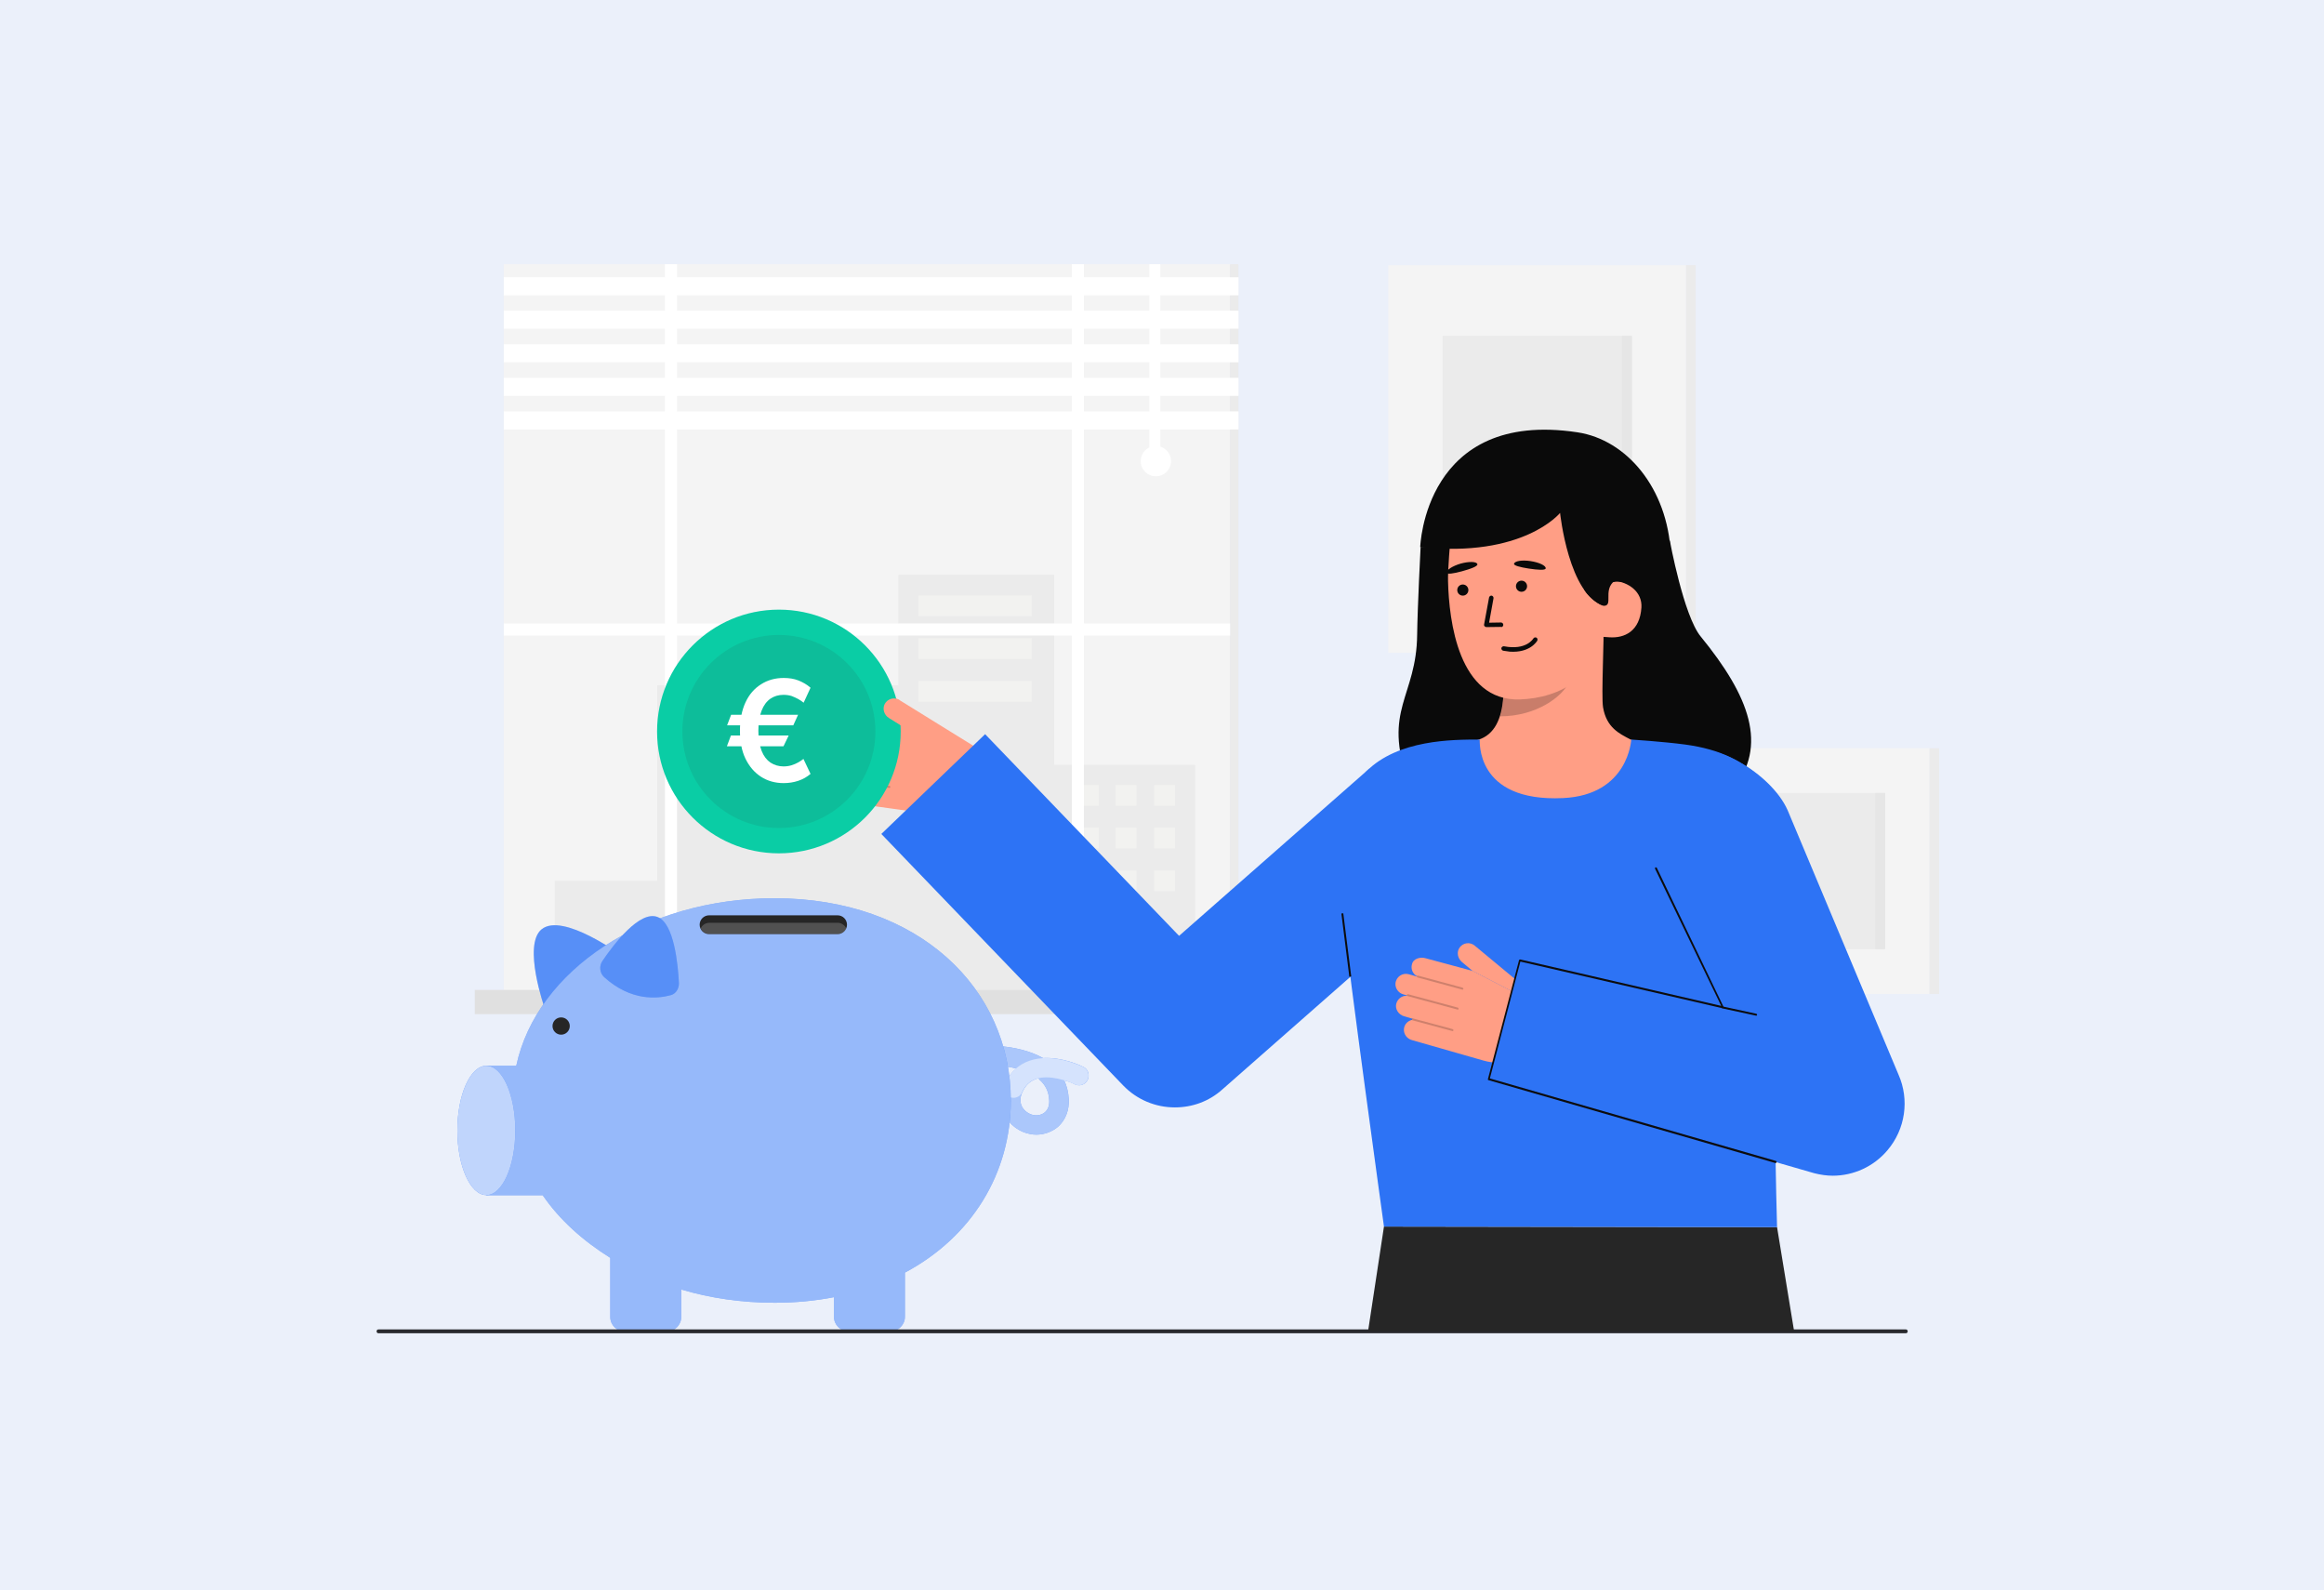 <svg xmlns="http://www.w3.org/2000/svg" xmlns:xlink="http://www.w3.org/1999/xlink" id="Layer_2" x="0px" y="0px" viewBox="0 0 1211.4 828.6" style="enable-background:new 0 0 1211.4 828.6;" xml:space="preserve"><style type="text/css">	.st0{fill:#EBF0FA;}	.st1{fill:#F4F4F4;}	.st2{opacity:5.000000e-02;fill:#292A2E;enable-background:new    ;}	.st3{opacity:3.000000e-02;fill:#292A2E;enable-background:new    ;}	.st4{opacity:0.34;fill:#FFFFFA;enable-background:new    ;}	.st5{fill:#FFFFFF;}	.st6{opacity:0.1;fill:#292A2E;enable-background:new    ;}	.st7{fill:#2D73F5;}	.st8{opacity:0.6;}	.st9{opacity:0.5;}	.st10{opacity:0.2;}	.st11{opacity:0.5;fill:#FFFFFF;enable-background:new    ;}	.st12{fill:#262626;}	.st13{opacity:0.2;fill:#FFFFFF;enable-background:new    ;}	.st14{opacity:0.7;}	.st15{fill:#292A2E;}	.st16{fill:#0A0A0A;}	.st17{fill:#FF9E85;}	.st18{opacity:0.22;fill:#0C0C0C;enable-background:new    ;}	.st19{fill:#0C0C0C;}	.st20{fill:#0ACDA5;}	.st21{opacity:0.1;}	.st22{fill:none;stroke:#0C0C0C;stroke-linecap:round;stroke-linejoin:round;}</style><rect class="st0" width="1211.4" height="828.6"></rect><g id="Layer_2-2">	<g>		<g>			<rect x="723.7" y="138.2" class="st1" width="155.2" height="202"></rect>			<rect x="878.9" y="138.2" class="st1" width="5" height="202"></rect>			<rect x="878.9" y="138.2" class="st2" width="5" height="202"></rect>			<rect x="752" y="175" class="st2" width="98.7" height="128.4"></rect>			<rect x="845.5" y="175" class="st3" width="5.1" height="128.4"></rect>			<rect x="878.9" y="389.9" class="st1" width="126.9" height="128.1"></rect>			<rect x="902" y="413.2" class="st2" width="80.7" height="81.4"></rect>			<rect x="1005.8" y="389.9" class="st1" width="5" height="128.1"></rect>			<rect x="1005.8" y="389.9" class="st2" width="5" height="128.1"></rect>			<rect x="977.5" y="413.2" class="st3" width="5.1" height="81.4"></rect>		</g>		<g>			<rect id="c_3_c" x="262.6" y="137.7" class="st1" width="378.6" height="378.6"></rect>			<rect id="c_3_c-2" x="641.2" y="137.7" class="st1" width="4.3" height="378.6"></rect>			<rect id="c_3_c-3" x="641.2" y="137.7" class="st2" width="4.3" height="378.6"></rect>			<polygon id="c_3_c-4" class="st2" points="549.5,398.6 549.5,299.6 468.3,299.6 468.3,357.1 342.6,357.1 342.6,459 289.2,459     289.2,516.3 342.6,516.3 352.9,516.3 623,516.3 623,398.6    "></polygon>			<g id="c_3_wh">				<rect id="c_3_wh-2" x="478.7" y="310.3" class="st4" width="59.1" height="10.8"></rect>				<rect id="c_3_wh-3" x="478.7" y="332.6" class="st4" width="59.1" height="10.8"></rect>				<rect id="c_3_wh-4" x="478.7" y="354.9" class="st4" width="59.1" height="10.8"></rect>			</g>			<g id="c_3_wh-5">				<rect id="c_3_wh-6" x="601.6" y="409.1" class="st4" width="10.9" height="10.8"></rect>				<rect id="c_3_wh-7" x="601.6" y="431.3" class="st4" width="10.9" height="10.8"></rect>				<rect id="c_3_wh-8" x="601.6" y="453.6" class="st4" width="10.9" height="10.8"></rect>				<rect id="c_3_wh-9" x="581.5" y="409.1" class="st4" width="10.9" height="10.8"></rect>				<rect id="c_3_wh-10" x="581.5" y="431.3" class="st4" width="10.9" height="10.8"></rect>				<rect id="c_3_wh-11" x="581.5" y="453.6" class="st4" width="10.9" height="10.8"></rect>				<rect id="c_3_wh-12" x="561.9" y="409.1" class="st4" width="10.9" height="10.8"></rect>				<rect id="c_3_wh-13" x="561.9" y="431.3" class="st4" width="10.9" height="10.8"></rect>				<rect id="c_3_wh-14" x="561.9" y="453.6" class="st4" width="10.9" height="10.8"></rect>			</g>			<polygon class="st5" points="641.2,324.9 565,324.9 565,137.7 558.7,137.7 558.7,324.9 352.9,324.9 352.9,137.7 346.6,137.7     346.6,324.9 262.6,324.9 262.6,331.2 346.6,331.2 346.6,516.3 352.9,516.3 352.9,331.2 558.7,331.2 558.7,516.3 565,516.3     565,331.2 641.2,331.2    "></polygon>			<rect id="c_3_c-5" x="247.5" y="515.9" class="st1" width="408.8" height="12.6"></rect>			<rect id="c_3_c-6" x="247.5" y="515.9" class="st6" width="408.8" height="12.6"></rect>			<rect id="c_3_c-7" x="656.3" y="515.9" class="st6" width="5.9" height="12.6"></rect>			<rect id="c_3_c-8" x="656.3" y="515.9" class="st6" width="5.9" height="12.6"></rect>			<g>				<rect x="262.6" y="144.5" class="st5" width="383" height="9.4"></rect>				<rect x="262.6" y="161.9" class="st5" width="383" height="9.4"></rect>				<rect x="262.6" y="179.4" class="st5" width="383" height="9.4"></rect>				<rect x="262.6" y="196.9" class="st5" width="383" height="9.4"></rect>				<rect x="262.6" y="214.4" class="st5" width="383" height="9.4"></rect>			</g>			<rect x="599.1" y="137.7" class="st5" width="5.7" height="96.6"></rect>			<circle class="st5" cx="602.5" cy="240.3" r="7.9"></circle>		</g>		<g>			<g id="tail">				<path class="st7" d="M540.2,591.3c-1,0-2.1-0.1-3.1-0.3c-5.7-1-10.7-4.7-13.3-9.7s-2.6-10.8,0-16.4c1.5-3.3,3.5-6,6-8.1     c-9.4-2.3-19-1.7-19.2-1.7c-2.8,0.2-5.2-1.9-5.4-4.7c-0.2-2.8,1.9-5.2,4.7-5.4c0.9-0.1,20.1-1.4,33.8,6.4     c10.5-0.6,20.5,4.3,21,4.6c2.5,1.2,3.5,4.3,2.2,6.8c-1.2,2.5-4.3,3.5-6.8,2.2c-1.1-0.6-3-1.4-5.4-2c1.4,2.9,2.2,6.2,2.4,9.8     c0.3,5.8-1.7,10.9-5.6,14.4C548.4,589.8,544.3,591.3,540.2,591.3L540.2,591.3z M541.2,561.9c-0.4,0.1-0.8,0.2-1.2,0.4     c-3.2,1.1-5.5,3.3-7.1,6.8c-1.3,2.8-1.3,5.3-0.2,7.6c1.2,2.2,3.6,4,6.1,4.4c2.2,0.4,4.4-0.2,5.9-1.5c1.6-1.4,2.4-3.6,2.2-6.3     c-0.2-4.4-1.9-7.9-5.1-10.7C541.7,562.3,541.5,562.1,541.2,561.9L541.2,561.9z"></path>				<g class="st8">					<path class="st5" d="M540.2,591.3c-1,0-2.1-0.1-3.1-0.3c-5.7-1-10.7-4.7-13.3-9.7s-2.6-10.8,0-16.4c1.5-3.3,3.5-6,6-8.1      c-9.4-2.3-19-1.7-19.2-1.7c-2.8,0.2-5.2-1.9-5.4-4.7c-0.2-2.8,1.9-5.2,4.7-5.4c0.9-0.1,20.1-1.4,33.8,6.4      c10.5-0.6,20.5,4.3,21,4.6c2.5,1.2,3.5,4.3,2.2,6.8c-1.2,2.5-4.3,3.5-6.8,2.2c-1.1-0.6-3-1.4-5.4-2c1.4,2.9,2.2,6.2,2.4,9.8      c0.3,5.8-1.7,10.9-5.6,14.4C548.4,589.8,544.3,591.3,540.2,591.3L540.2,591.3z M541.2,561.9c-0.4,0.1-0.8,0.2-1.2,0.4      c-3.2,1.1-5.5,3.3-7.1,6.8c-1.3,2.8-1.3,5.3-0.2,7.6c1.2,2.2,3.6,4,6.1,4.4c2.2,0.4,4.4-0.2,5.9-1.5c1.6-1.4,2.4-3.6,2.2-6.3      c-0.2-4.4-1.9-7.9-5.1-10.7C541.7,562.3,541.5,562.1,541.2,561.9L541.2,561.9z"></path>				</g>				<g class="st9">					<path class="st5" d="M528.3,572.1c-0.7,0-1.4-0.1-2.1-0.5c-2.5-1.2-3.6-4.2-2.5-6.7c2.8-6,7.1-10.1,12.9-12.1      c12.5-4.4,27.3,2.9,28,3.2c2.5,1.2,3.5,4.3,2.2,6.8c-1.2,2.5-4.3,3.5-6.8,2.2c-3.2-1.6-13.1-5.2-20.1-2.7      c-3.2,1.1-5.5,3.3-7.1,6.8C532.1,571,530.2,572.1,528.3,572.1L528.3,572.1z"></path>				</g>			</g>			<path class="st7" d="M324.5,498.3c0,0-31.1-23.1-42.2-14c-10,8.2,1.6,41,1.6,41S310.6,527.7,324.5,498.3z"></path>			<g class="st10">				<path class="st5" d="M324.5,498.3c0,0-31.1-23.1-42.2-14c-10,8.2,1.6,41,1.6,41S310.6,527.7,324.5,498.3z"></path>			</g>			<path class="st7" d="M526.9,573.5c0-58.2-47.9-105.4-123.2-105.4c-67.6,0-123.9,37.4-134.6,87.3h-15.6v67.5h29.4    c8.7,12.7,20.8,23.6,35.2,32.6v30.8c0,4.2,3.4,7.6,7.6,7.6h10.2c0.2,0,0.5,0,0.7,0c0.2,0,0.5,0,0.7,0h10.2c4.2,0,7.6-3.4,7.6-7.6    V672c15.1,4.5,31.5,6.9,48.7,6.9c10.9,0,21.2-1,30.9-2.9v10.2c0,4.2,3.4,7.6,7.6,7.6h10.2c0.2,0,0.5,0,0.7,0s0.5,0,0.7,0h10.2    c4.2,0,7.6-3.4,7.6-7.6v-23C506.6,644.6,526.9,611.4,526.9,573.5L526.9,573.5z"></path>			<path class="st11" d="M526.9,573.5c0-58.2-47.9-105.4-123.2-105.4c-67.6,0-123.9,37.4-134.6,87.3h-15.6v67.5h29.4    c8.7,12.7,20.8,23.6,35.2,32.6v30.8c0,4.2,3.4,7.6,7.6,7.6h10.2c0.2,0,0.5,0,0.7,0c0.2,0,0.5,0,0.7,0h10.2c4.2,0,7.6-3.4,7.6-7.6    V672c15.1,4.5,31.5,6.9,48.7,6.9c10.9,0,21.2-1,30.9-2.9v10.2c0,4.2,3.4,7.6,7.6,7.6h10.2c0.2,0,0.5,0,0.7,0s0.5,0,0.7,0h10.2    c4.2,0,7.6-3.4,7.6-7.6v-23C506.6,644.6,526.9,611.4,526.9,573.5L526.9,573.5z"></path>			<circle class="st12" cx="292.5" cy="534.7" r="4.5"></circle>			<path class="st7" d="M314.9,509.2c-2.3-2.1-2.7-5.8-0.9-8.4c5.9-8.7,19.5-26.6,28.8-22.9c8.6,3.3,10.6,24.8,11.1,34.4    c0.1,2.9-1.6,5.6-4.2,6.3C342.8,520.5,328.9,521.9,314.9,509.2z"></path>			<g class="st10">				<path class="st5" d="M314.9,509.2c-2.3-2.1-2.7-5.8-0.9-8.4c5.9-8.7,19.5-26.6,28.8-22.9c8.6,3.3,10.6,24.8,11.1,34.4     c0.1,2.9-1.6,5.6-4.2,6.3C342.8,520.5,328.9,521.9,314.9,509.2z"></path>			</g>			<path class="st12" d="M369.6,477h67c2.7,0,4.9,2.2,4.9,4.9l0,0c0,2.7-2.2,4.9-4.9,4.9h-67c-2.7,0-4.9-2.2-4.9-4.9l0,0    C364.7,479.2,366.9,477,369.6,477z"></path>			<path class="st13" d="M441.1,483.8c-0.2,0.6-0.6,1-1,1.5c-0.9,0.9-2.1,1.4-3.4,1.4h-67c-2,0-3.7-1.2-4.4-2.9    c0.2-0.6,0.6-1.1,1-1.5c0.9-0.9,2.1-1.4,3.4-1.4h67C438.6,480.9,440.3,482.1,441.1,483.8L441.1,483.8z"></path>			<ellipse class="st7" cx="253.5" cy="589.1" rx="15.1" ry="33.7"></ellipse>			<g class="st14">				<ellipse class="st5" cx="253.5" cy="589.1" rx="15.1" ry="33.7"></ellipse>			</g>		</g>		<path class="st15" d="M993.4,694.8H197.3c-0.6,0-1-0.4-1-1s0.4-1,1-1h796.1c0.6,0,1,0.4,1,1S994,694.8,993.4,694.8z"></path>		<g>			<g>				<path class="st16" d="M870.4,281.7c0,0,7.2,39.2,16.1,50c25.5,31.2,35.2,57,16.7,79.7s-153,40.4-169.1-4.1     c-13.6-37.5,4.3-44.1,4.6-76.6c0.2-14.7,1.8-45.7,1.8-45.7"></path>				<path id="sk" class="st17" d="M760.6,388.1c0.2,0,2.8,43.1,52.9,39.3c34.7-2.6,47-39.4,47.8-39.4c-3.7-0.8-10-1.9-11.7-2.8     c-5.5-2.9-12.2-6-14-16.6c-1-6.1,0.7-37.4,0.2-43.6l-53.2,11.9c0.7,13.1,5.9,43.3-12.3,48.7C767.3,386.6,764,387.4,760.6,388.1     L760.6,388.1z"></path>				<path id="sh" class="st18" d="M781.9,373.3c0.8-2.4,1.2-4.5,1.6-8.3c0.7-6.7,0.3-12.9-0.3-19.2c10.8-1.4,21.1-6,29.4-12.9     c1,3.6,6.4,19.6,4.9,23.1C814.6,362.6,801.3,373.3,781.9,373.3L781.9,373.3z"></path>				<path class="st17" d="M792.2,364.5c21.1-0.7,42.4-12,44.4-40.4l6.3-26.2c2-28.4-11.4-52.5-38.1-54.4l0,0     c-26.8-1.9-46.8,9.3-48.8,37.7c0,0-1.4,16.3-1.2,21.7C755.3,323.4,760.2,365.5,792.2,364.5L792.2,364.5z"></path>				<path id="e1_eb" class="st16" d="M754.1,298.5c0.2,0.9,3.6,0.4,8-0.8c4.4-1.2,8.3-2.6,8-3.7c-0.4-1.4-4.3-1.5-8.7-0.3     C757,295,753.8,297.1,754.1,298.5L754.1,298.5z"></path>				<path class="st16" d="M864.9,304.1l-28.6,11.6c-18.6-5.1-23.1-48.4-23.1-48.4s-19.1,23.6-72.9,17.8c0,0,2.1-71.9,82-59.8     c25.7,3.9,46.9,29.2,48.6,63.1C872.2,312.1,864.9,304.1,864.9,304.1L864.9,304.1z"></path>				<path class="st17" d="M838.8,332.1c8.1,0.6,16-3.2,16.8-15.5c0.5-8.1-6.6-13.4-14.8-14l-4.6,5.2l-4.5,23.8L838.8,332.1     L838.8,332.1z"></path>				<g>					<circle id="e1_eye" class="st16" cx="762.5" cy="307.5" r="2.9"></circle>					<g id="e1_n">						<path class="st16" d="M782.6,326.8c0.6-0.1,1-0.6,1-1.2c0-0.6-0.5-1.2-1.2-1.2l-6.2,0.1l2.3-12.7c0.1-0.6-0.3-1.2-0.9-1.4       c-0.6-0.1-1.2,0.3-1.4,0.9l-2.6,14.1c-0.1,0.3,0,0.7,0.3,1c0.3,0.3,0.6,0.4,0.9,0.4l7.6-0.1       C782.5,326.8,782.6,326.8,782.6,326.8L782.6,326.8z"></path>					</g>					<g id="e1_m">						<path class="st16" d="M787,339.6c10.6,0.7,14.1-5.4,14.3-5.7c0.3-0.6,0.1-1.3-0.4-1.6c-0.6-0.3-1.3-0.1-1.6,0.4       c-0.2,0.3-3.8,6.3-15.3,4.1c-0.6-0.1-1.2,0.3-1.4,0.9c-0.1,0.6,0.3,1.2,0.9,1.4C784.8,339.3,786,339.5,787,339.6L787,339.6z"></path>					</g>					<path id="e1_eb-2" class="st16" d="M789.2,293.8c-0.2,0.9,3.1,1.8,7.7,2.5c4.6,0.7,8.7,1,8.8-0.1c0.2-1.4-3.3-3.1-7.9-3.8      C793.2,291.7,789.5,292.4,789.2,293.8L789.2,293.8z"></path>					<circle id="e1_eye-2" class="st16" cx="793.1" cy="305.5" r="2.9"></circle>				</g>				<path class="st16" d="M829.5,293.2c0.3,2.4-4.8,11.9-3.7,14.1c1.8,3.4,8.1,8.6,10.5,8.4c4.4-0.3-0.3-7.5,4.5-12.3     c0.8-0.2,1.7-0.3,2.6-0.3c3.6,0,6.8,1.4,9.2,3.7l-1.7-11"></path>			</g>			<polygon class="st12" points="926.3,639.5 935.2,693.8 713.1,693.8 721.4,639.2    "></polygon>			<path id="b_1_b" class="st7" d="M814.8,415.9c34.1-1.6,35.5-30.5,35.5-30.5s16.9,1.1,28.1,2.6c18.4,2.5,30.5,8.7,40.2,18.4    c9,9,14.4,18.7,8.7,80.7c-4.2,44.9-1,152.4-1,152.4l-204.9-0.3c0,0-19.1-137.9-20.8-158.1c-3.3-38.6,3.7-71.2,11.7-79.2    c16.5-16.5,44.8-16.5,59-16.5C771.5,385.4,768.4,418.1,814.8,415.9L814.8,415.9z"></path>			<g>				<path class="st17" d="M468.8,364.8c-2.6-1.6-6.1-0.7-7.6,2c-1.4,2.6-0.3,5.8,2.2,7.4l6.2,3.8l-25.2-3c-2.8-0.4-6.5,0.9-6.7,4.1     c-0.4,2.5,1.1,4.9,3.4,5.8v0.1c0,0,0,0,0,0.1l-4.3-0.6c-3.3-0.5-6.3,2.2-6.2,5.7c0.1,2.6,2.3,4.7,4.9,5.1l1.8,0.3     c0,0.1,0,0.1,0.1,0.2c-2.5,0.2-4.7,2.2-4.9,4.9c-0.2,2.9,2.1,5.5,5,5.9l4.5,0.6c-0.1,0.1-0.2,0.2-0.3,0.4c0,0.1,0,0.2,0.1,0.3     c-2.1,0.8-3.6,2.9-3.5,5.4c0.1,2.6,2.3,4.7,4.9,5.1l38.5,5.3c11,1.5,21.9-3.8,27.4-13.4l8.7-15.2L468.8,364.8L468.8,364.8z"></path>				<g class="st10">					<path class="st19" d="M466.1,388.1c0,0.3-0.3,0.5-0.6,0.4l-24-2.9c-0.3,0-0.5-0.3-0.4-0.6c0-0.3,0.3-0.5,0.6-0.4l24,2.9      C466,387.5,466.2,387.8,466.1,388.1L466.1,388.1L466.1,388.1z"></path>				</g>				<g class="st10">					<path class="st19" d="M465.1,398.7c0,0.3-0.3,0.5-0.6,0.4l-26.8-3.3c-0.3,0-0.5-0.3-0.4-0.6c0-0.2,0.3-0.5,0.6-0.4l26.8,3.3      C465,398.1,465.2,398.4,465.1,398.7L465.1,398.7z"></path>				</g>				<g class="st10">					<path class="st19" d="M464.1,410.2c0,0.3-0.3,0.5-0.6,0.4l-21.4-2.6c-0.3,0-0.5-0.3-0.4-0.6c0-0.3,0.3-0.5,0.6-0.4l21.4,2.6      C464,409.6,464.1,409.9,464.1,410.2L464.1,410.2z"></path>				</g>			</g>			<g>				<g>					<circle class="st20" cx="406" cy="381.2" r="63.5"></circle>					<g class="st21">						<circle class="st15" cx="406" cy="381.2" r="50.3"></circle>					</g>				</g>			</g>			<path class="st17" d="M471.9,379.5l-8.5-5.3c-2.5-1.5-3.6-4.8-2.2-7.4c1.5-2.7,5-3.7,7.6-2"></path>			<path class="st17" d="M795.1,514.7l-26.4-21.9c-2.4-2-5.9-1.6-7.8,0.9c-1.8,2.4-1.1,5.7,1.1,7.6l5.6,4.7l26.5,13.7L795.1,514.7    L795.1,514.7z"></path>			<g>				<path class="st17" d="M767.7,506l-24.5-6.6c-2.7-0.8-6.5,0-7.2,3.1c-0.7,2.5,0.4,5,2.6,6.2c0,0,0,0,0,0.1c0,0,0,0,0,0.1     l-4.3-1.2c-3.2-0.9-6.6,1.3-6.9,4.8c-0.2,2.6,1.6,5,4.1,5.7l1.8,0.5c0,0.1,0,0.1,0.1,0.2c-2.6-0.1-4.9,1.6-5.6,4.2     c-0.7,2.9,1.3,5.7,4.1,6.5l4.4,1.3c-0.1,0.1-0.3,0.2-0.3,0.3c0,0.1,0,0.2,0,0.3c-2.2,0.5-4,2.3-4.2,4.8c-0.2,2.6,1.6,5,4.1,5.7     l37.4,10.7c10.7,3.1,22.2-0.7,29-9.4l10.8-13.8L767.7,506L767.7,506z"></path>				<g class="st10">					<path class="st19" d="M762.8,515.4c-0.1,0.3-0.3,0.4-0.6,0.3l-23.3-6.3c-0.3-0.1-0.4-0.3-0.4-0.6c0-0.3,0.3-0.4,0.6-0.4      l23.3,6.3C762.7,514.9,762.8,515.1,762.8,515.4L762.8,515.4z"></path>				</g>				<g class="st10">					<path class="st19" d="M760.3,525.8c-0.1,0.3-0.3,0.4-0.6,0.3l-26-7c-0.3-0.1-0.4-0.3-0.4-0.6c0.1-0.2,0.3-0.4,0.6-0.4l26,7      C760.2,525.2,760.3,525.5,760.3,525.8L760.3,525.8L760.3,525.8z"></path>				</g>				<g class="st10">					<path class="st19" d="M757.6,537c-0.1,0.3-0.3,0.4-0.6,0.3l-20.8-5.6c-0.3-0.1-0.4-0.3-0.4-0.6c0.1-0.3,0.3-0.4,0.6-0.4      l20.8,5.6C757.6,536.5,757.7,536.7,757.6,537L757.6,537z"></path>				</g>			</g>			<path class="st7" d="M776,562.4l169.7,49c3.2,0.8,6.4,1.3,9.6,1.3c10.8,0,21.3-4.7,28.5-13.2c9.4-11,11.6-26.4,5.8-39.5    l-57.8-137.8c-8.4-18.9-39.8-38.4-58.7-30s-18.3,41.4-9.9,60.4l34.8,72.5l-105.8-24.5L776,562.4L776,562.4z"></path>			<path class="st19" d="M925.5,606.1L925.5,606.1l-149.6-43.2c-0.3-0.1-0.4-0.3-0.3-0.6l16.2-61.9c0.1-0.3,0.3-0.4,0.6-0.4    l104.8,24.2l-34.5-71.5c-0.1-0.2,0-0.5,0.2-0.7c0.2-0.1,0.5,0,0.7,0.2l34.8,72.5c0.1,0.2,0.1,0.4-0.1,0.5    c-0.2,0.1-0.3,0.2-0.5,0.2l-105.3-24.3L776.6,562l149.1,43c0.3,0.1,0.4,0.4,0.3,0.6C926,605.9,925.8,606.1,925.5,606.1    L925.5,606.1z"></path>			<path class="st19" d="M915.4,529.3L915.4,529.3l-17.6-3.8c-0.3-0.1-0.4-0.3-0.4-0.6c0.1-0.3,0.3-0.4,0.6-0.4l17.5,3.8    c0.3,0.1,0.4,0.3,0.4,0.6C915.9,529.1,915.7,529.3,915.4,529.3L915.4,529.3z"></path>			<line class="st22" x1="698.7" y1="458.4" x2="696.4" y2="429.6"></line>			<path class="st7" d="M612.4,577.1c-9.9,0-19.7-3.9-27-11.5l-126-131l54.1-52l101.1,105.1l99.1-87.1l49.5,56.3l-126,110.8    C630.1,574.1,621.3,577.1,612.4,577.1L612.4,577.1z"></path>							<rect x="701.3" y="476.1" transform="matrix(0.992 -0.125 0.125 0.992 -56.002 91.434)" class="st19" width="1" height="33.2"></rect>		</g>	</g></g><g>	<path class="st5" d="M416,372.5l-2.5,5.5H379l2.1-5.5H416z M411.1,383.3l-2.7,5.6h-29.5l2.1-5.6H411.1z M422.5,358.4l-3.6,7.8  c-0.8-0.7-1.8-1.3-2.8-1.9c-1.1-0.6-2.2-1.1-3.5-1.6c-1.3-0.4-2.7-0.6-4.2-0.6c-2.6,0-4.9,0.7-6.8,2c-2,1.4-3.5,3.4-4.6,6.2  c-1.1,2.8-1.7,6.3-1.7,10.5c0,4.2,0.6,7.7,1.7,10.5c1.1,2.8,2.7,4.8,4.6,6.1c2,1.3,4.3,2,6.8,2c1.5,0,2.9-0.2,4.2-0.6  c1.3-0.4,2.4-0.9,3.5-1.5s1.9-1.2,2.7-1.8l3.7,7.8c-1.9,1.6-4,2.8-6.4,3.6c-2.4,0.8-5,1.2-7.6,1.2c-4.4,0-8.4-1.1-11.8-3.3  c-3.4-2.2-6.1-5.3-8.1-9.4s-2.9-9-2.9-14.7c0-5.7,1-10.6,2.9-14.7s4.6-7.2,8.1-9.4c3.4-2.2,7.4-3.3,11.8-3.3c2.8,0,5.4,0.4,7.7,1.3  C418.4,355.5,420.6,356.7,422.5,358.4z"></path></g></svg>